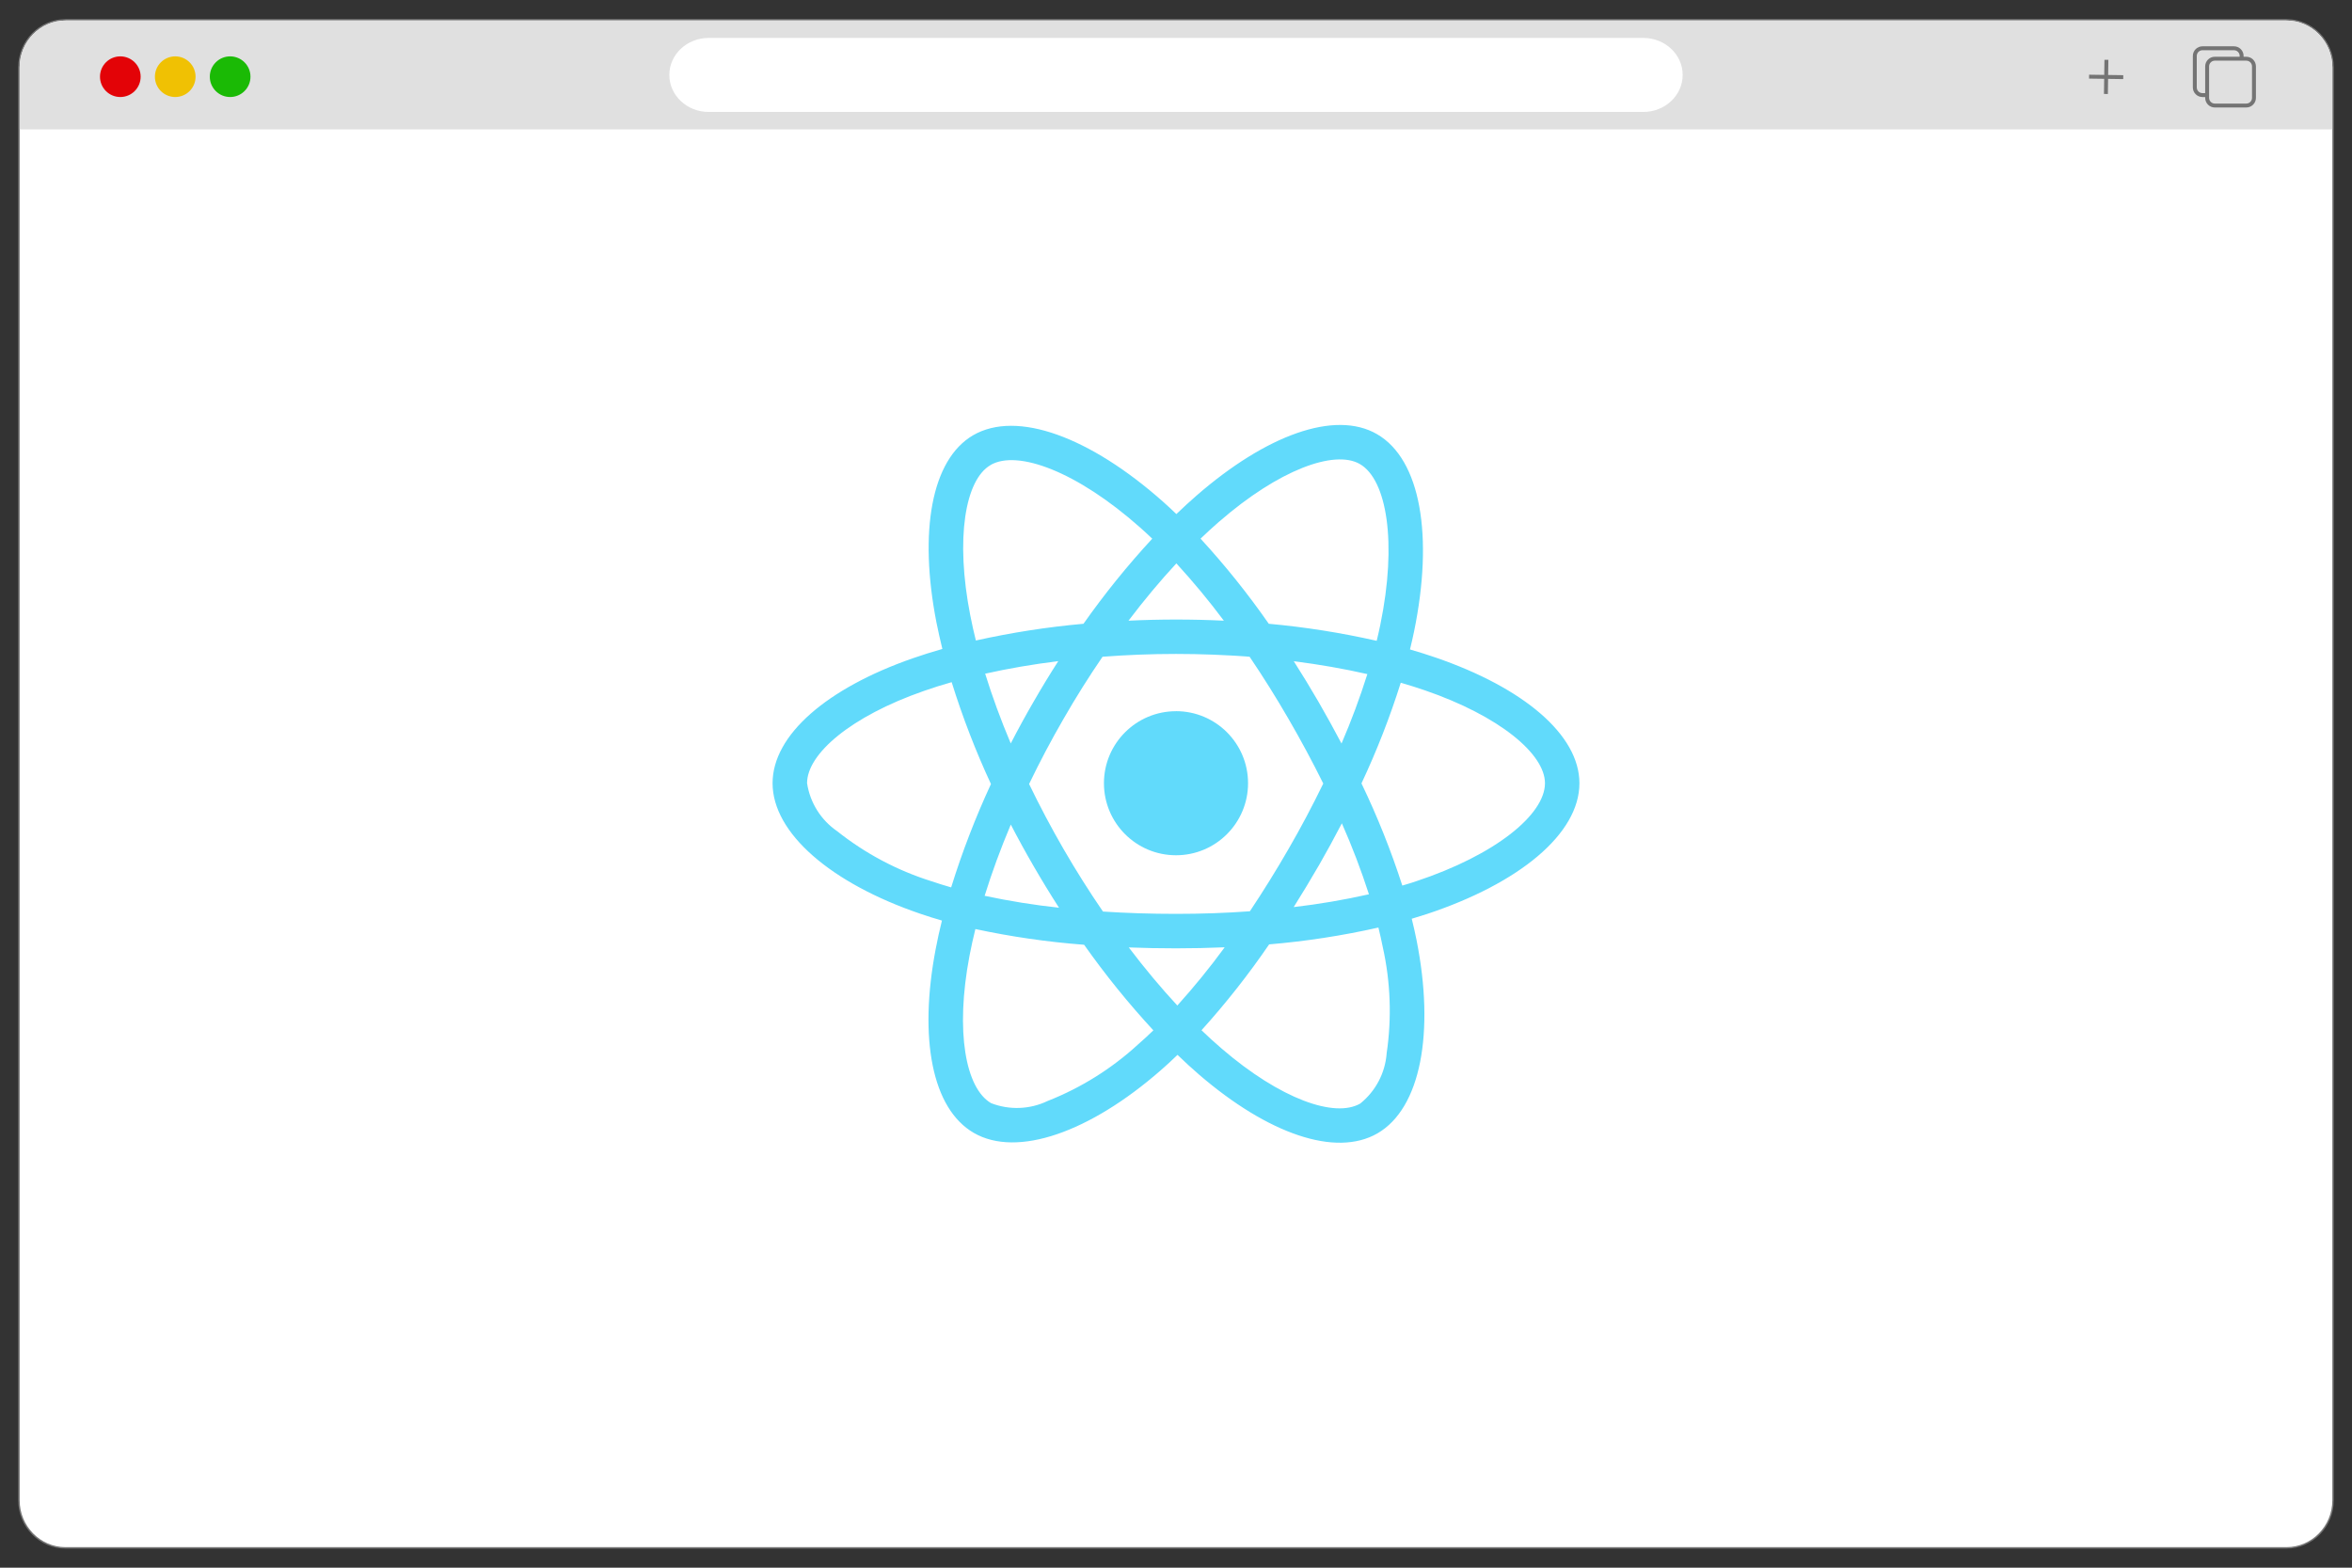 <?xml version="1.0" encoding="UTF-8"?>
<!DOCTYPE svg PUBLIC "-//W3C//DTD SVG 1.1//EN" "http://www.w3.org/Graphics/SVG/1.1/DTD/svg11.dtd">
<svg version="1.1" xmlns="http://www.w3.org/2000/svg" xmlns:xlink="http://www.w3.org/1999/xlink" x="0" y="0" width="600" height="400" viewBox="0, 0, 600, 400">
  <rect x="0" y="0" width="600" height="400" fill="#333333" stroke="none"/>
  <g id="Layer_1">
    <g id="Canvas">
      <path d="M583.263,5.24 C589.736,5.24 594.984,10.591 594.984,17.192 L594.984,382.808 C594.984,389.409 589.736,394.76 583.263,394.76 L16.737,394.76 C10.264,394.76 5.016,389.409 5.016,382.808 L5.016,17.192 C5.016,10.591 10.264,5.24 16.737,5.24 L583.263,5.24 z" fill-opacity="0" stroke="#747474" stroke-width="0.75"/>
      <path d="M16.737,5.24 L583.263,5.24 C589.736,5.24 594.984,10.591 594.984,17.192 L594.984,382.808 C594.984,389.409 589.736,394.76 583.263,394.76 L16.737,394.76 C10.264,394.76 5.016,389.409 5.016,382.808 L5.016,17.192 C5.016,10.591 10.264,5.24 16.737,5.24 z" fill="#FFFFFF"/>
    </g>
    <g id="Menu_Bar">
      <path d="M583.263,5.24 C589.736,5.24 594.984,10.591 594.984,17.192 L594.984,33.001 L5.016,33.001 L5.016,17.192 C5.016,10.591 10.264,5.24 16.737,5.24 L583.263,5.24 z" fill="#E0E0E0" id="Menu"/>
      <path d="M180.794,9.676 L419.206,9.676 C424.755,9.676 429.253,13.904 429.253,19.12 L429.253,19.12 C429.253,24.337 424.755,28.565 419.206,28.565 L180.794,28.565 C175.245,28.565 170.747,24.337 170.747,19.12 L170.747,19.12 C170.747,13.904 175.245,9.676 180.794,9.676 z" fill="#FFFFFF" id="URL"/>
      <g id="Buttons_Left">
        <path d="M30.694,24.755 C27.83,24.755 25.508,22.433 25.508,19.569 C25.508,16.705 27.83,14.383 30.694,14.383 C33.558,14.383 35.88,16.705 35.88,19.569 C35.88,22.433 33.558,24.755 30.694,24.755 z" fill="#E30307"/>
        <path d="M58.71,24.755 C55.846,24.755 53.524,22.433 53.524,19.569 C53.524,16.705 55.846,14.383 58.71,14.383 C61.575,14.383 63.897,16.705 63.897,19.569 C63.897,22.433 61.575,24.755 58.71,24.755 z" fill="#1ABA05"/>
        <path d="M44.702,24.755 C41.838,24.755 39.516,22.433 39.516,19.569 C39.516,16.705 41.838,14.383 44.702,14.383 C47.567,14.383 49.888,16.705 49.888,19.569 C49.888,22.433 47.567,24.755 44.702,24.755 z" fill="#F0C103"/>
      </g>
      <g id="Buttons_Right">
        <path d="M565.004,14.979 L573.033,14.979 C574.115,14.979 574.992,15.856 574.992,16.938 L574.992,24.967 C574.992,26.049 574.115,26.926 573.033,26.926 L565.004,26.926 C563.922,26.926 563.045,26.049 563.045,24.967 L563.045,16.938 C563.045,15.856 563.922,14.979 565.004,14.979 z M569.888,12.315 L561.859,12.315 C560.777,12.315 559.9,13.192 559.9,14.274 L559.9,22.303 C559.9,23.385 560.777,24.262 561.858,24.262 L563.045,24.262 L563.045,16.938 C563.045,15.856 563.922,14.979 565.004,14.979 L571.847,14.979 L571.847,14.274 C571.847,13.192 570.97,12.315 569.888,12.315 z" fill-opacity="0" stroke="#747474" stroke-width="1"/>
        <path d="M537.349,15.264 L537.225,23.977 M532.93,19.558 L541.644,19.683" fill-opacity="0" stroke="#747474" stroke-width="1"/>
      </g>
    </g>
    <g id="react-logo">
      <path d="M366.313,167.802 C364.123,167.05 361.916,166.352 359.69,165.708 C360.06,164.205 360.403,162.695 360.719,161.18 C365.731,136.838 362.456,117.222 351.251,110.761 C340.512,104.568 322.954,111.029 305.217,126.466 C303.469,127.988 301.763,129.554 300.098,131.165 C298.983,130.091 297.849,129.041 296.698,128.015 C278.102,111.521 259.461,104.577 248.275,111.038 C237.562,117.249 234.386,135.693 238.878,158.764 C239.337,161.049 239.844,163.322 240.399,165.583 C237.777,166.334 235.227,167.131 232.793,167.981 C211.002,175.588 197.086,187.49 197.086,199.84 C197.086,212.592 212.031,225.389 234.726,233.13 C236.563,233.763 238.419,234.347 240.292,234.884 C239.683,237.313 239.146,239.759 238.681,242.223 C234.368,264.891 237.733,282.896 248.436,289.071 C259.479,295.443 278.021,288.892 296.089,273.106 C297.521,271.865 298.953,270.546 300.385,269.15 C302.187,270.898 304.036,272.593 305.933,274.233 C323.438,289.286 340.709,295.353 351.395,289.178 C362.447,282.78 366.035,263.441 361.373,239.914 C361.015,238.124 360.603,236.292 360.138,234.419 C361.438,234.037 362.715,233.64 363.968,233.229 C387.567,225.407 402.914,212.762 402.914,199.84 C402.914,187.436 388.551,175.454 366.313,167.802 z M311.007,133.107 C326.203,119.88 340.405,114.671 346.893,118.394 C353.784,122.368 356.451,138.395 352.119,159.417 C351.839,160.789 351.532,162.152 351.198,163.507 C342.128,161.451 332.932,159.998 323.67,159.157 C318.363,151.534 312.548,144.278 306.264,137.438 C307.804,135.958 309.379,134.515 310.989,133.107 L311.007,133.107 z M257.85,210.373 C259.717,213.976 261.665,217.526 263.694,221.022 C265.764,224.602 267.918,228.131 270.155,231.609 C263.783,230.92 257.451,229.905 251.183,228.566 C253.008,222.687 255.246,216.575 257.859,210.382 L257.85,210.373 z M257.85,189.701 C255.29,183.633 253.107,177.664 251.317,171.892 C257.179,170.576 263.443,169.502 269.967,168.688 C267.783,172.089 265.68,175.549 263.658,179.069 C261.629,182.565 259.69,186.109 257.841,189.701 L257.85,189.701 z M262.521,200.046 C265.23,194.408 268.153,188.877 271.291,183.454 C274.406,178.025 277.729,172.73 281.261,167.569 C287.382,167.104 293.655,166.854 300,166.854 C306.372,166.854 312.654,167.104 318.775,167.569 C322.265,172.73 325.57,178.01 328.691,183.409 C331.829,188.815 334.788,194.318 337.568,199.92 C334.824,205.576 331.877,211.131 328.727,216.583 C325.606,222.001 322.313,227.31 318.847,232.513 C312.743,232.96 306.434,233.175 300,233.175 C293.592,233.175 287.364,232.978 281.368,232.584 C277.812,227.394 274.459,222.075 271.309,216.628 C268.171,211.199 265.242,205.669 262.521,200.037 L262.521,200.046 z M336.351,220.986 C338.415,217.389 340.402,213.75 342.311,210.069 C344.926,215.982 347.232,222.028 349.22,228.181 C342.883,229.604 336.475,230.694 330.024,231.448 C332.196,228 334.302,224.509 336.342,220.977 L336.351,220.986 z M342.222,189.709 C340.325,186.106 338.356,182.538 336.315,179.006 C334.299,175.534 332.211,172.104 330.051,168.715 C336.611,169.547 342.902,170.648 348.817,171.999 C346.918,178.013 344.717,183.927 342.222,189.718 L342.222,189.709 z M300.089,143.747 C304.372,148.414 308.416,153.295 312.207,158.37 C304.105,157.982 295.997,157.982 287.883,158.37 C291.883,153.09 295.982,148.186 300.098,143.747 L300.089,143.747 z M252.695,118.645 C259.586,114.663 274.799,120.345 290.854,134.601 C291.883,135.514 292.912,136.462 293.941,137.447 C287.621,144.288 281.762,151.541 276.401,159.157 C267.167,159.986 257.996,161.412 248.946,163.426 C248.421,161.326 247.949,159.208 247.532,157.072 L247.532,157.09 C243.657,137.313 246.225,122.403 252.695,118.663 L252.695,118.645 z M242.637,226.418 C240.936,225.929 239.248,225.401 237.571,224.835 C228.85,222.091 220.708,217.765 213.552,212.073 C209.413,209.228 206.637,204.796 205.883,199.831 C205.883,192.34 217.051,182.783 235.683,176.295 C238.028,175.471 240.39,174.726 242.771,174.058 C245.535,182.932 248.884,191.613 252.794,200.046 C248.834,208.601 245.444,217.408 242.646,226.41 L242.637,226.418 z M290.299,266.51 C283.567,272.686 275.755,277.57 267.255,280.918 C262.73,283.088 257.508,283.289 252.829,281.473 C246.342,277.715 243.639,263.271 247.317,243.887 C247.758,241.59 248.26,239.311 248.82,237.05 C257.966,239.012 267.235,240.352 276.562,241.059 C281.966,248.717 287.867,256.011 294.228,262.895 C292.951,264.13 291.645,265.332 290.308,266.501 L290.299,266.51 z M300.34,256.559 C296.17,252.067 292.017,247.091 287.955,241.739 C291.892,241.894 295.907,241.972 300,241.972 C304.194,241.972 308.335,241.882 312.421,241.704 C308.651,246.858 304.618,251.817 300.34,256.559 z M353.739,268.792 C353.356,273.801 350.917,278.427 347.001,281.572 C340.512,285.33 326.641,280.444 311.679,267.575 C309.966,266.108 308.242,264.539 306.506,262.868 C312.744,255.962 318.508,248.643 323.76,240.961 C333.139,240.17 342.454,238.735 351.636,236.665 C352.054,238.36 352.424,240.018 352.746,241.641 C354.738,250.557 355.071,259.764 353.73,268.801 L353.739,268.792 z M361.203,224.879 C360.066,225.255 358.912,225.613 357.73,225.953 C354.854,217.037 351.374,208.328 347.314,199.885 C351.224,191.556 354.572,182.976 357.337,174.201 C359.431,174.8 361.48,175.454 363.449,176.125 C382.51,182.675 394.126,192.376 394.126,199.84 C394.126,207.804 381.571,218.132 361.194,224.879 L361.203,224.879 z" fill="#61DAFB"/>
      <path d="M300,181.458 C310.154,181.458 318.385,189.692 318.381,199.846 C318.378,210 310.142,218.228 299.988,218.221 C289.834,218.215 281.609,209.976 281.619,199.822 C281.633,189.681 289.859,181.467 300,181.467" fill="#61DAFB"/>
    </g>
  </g>
</svg>
